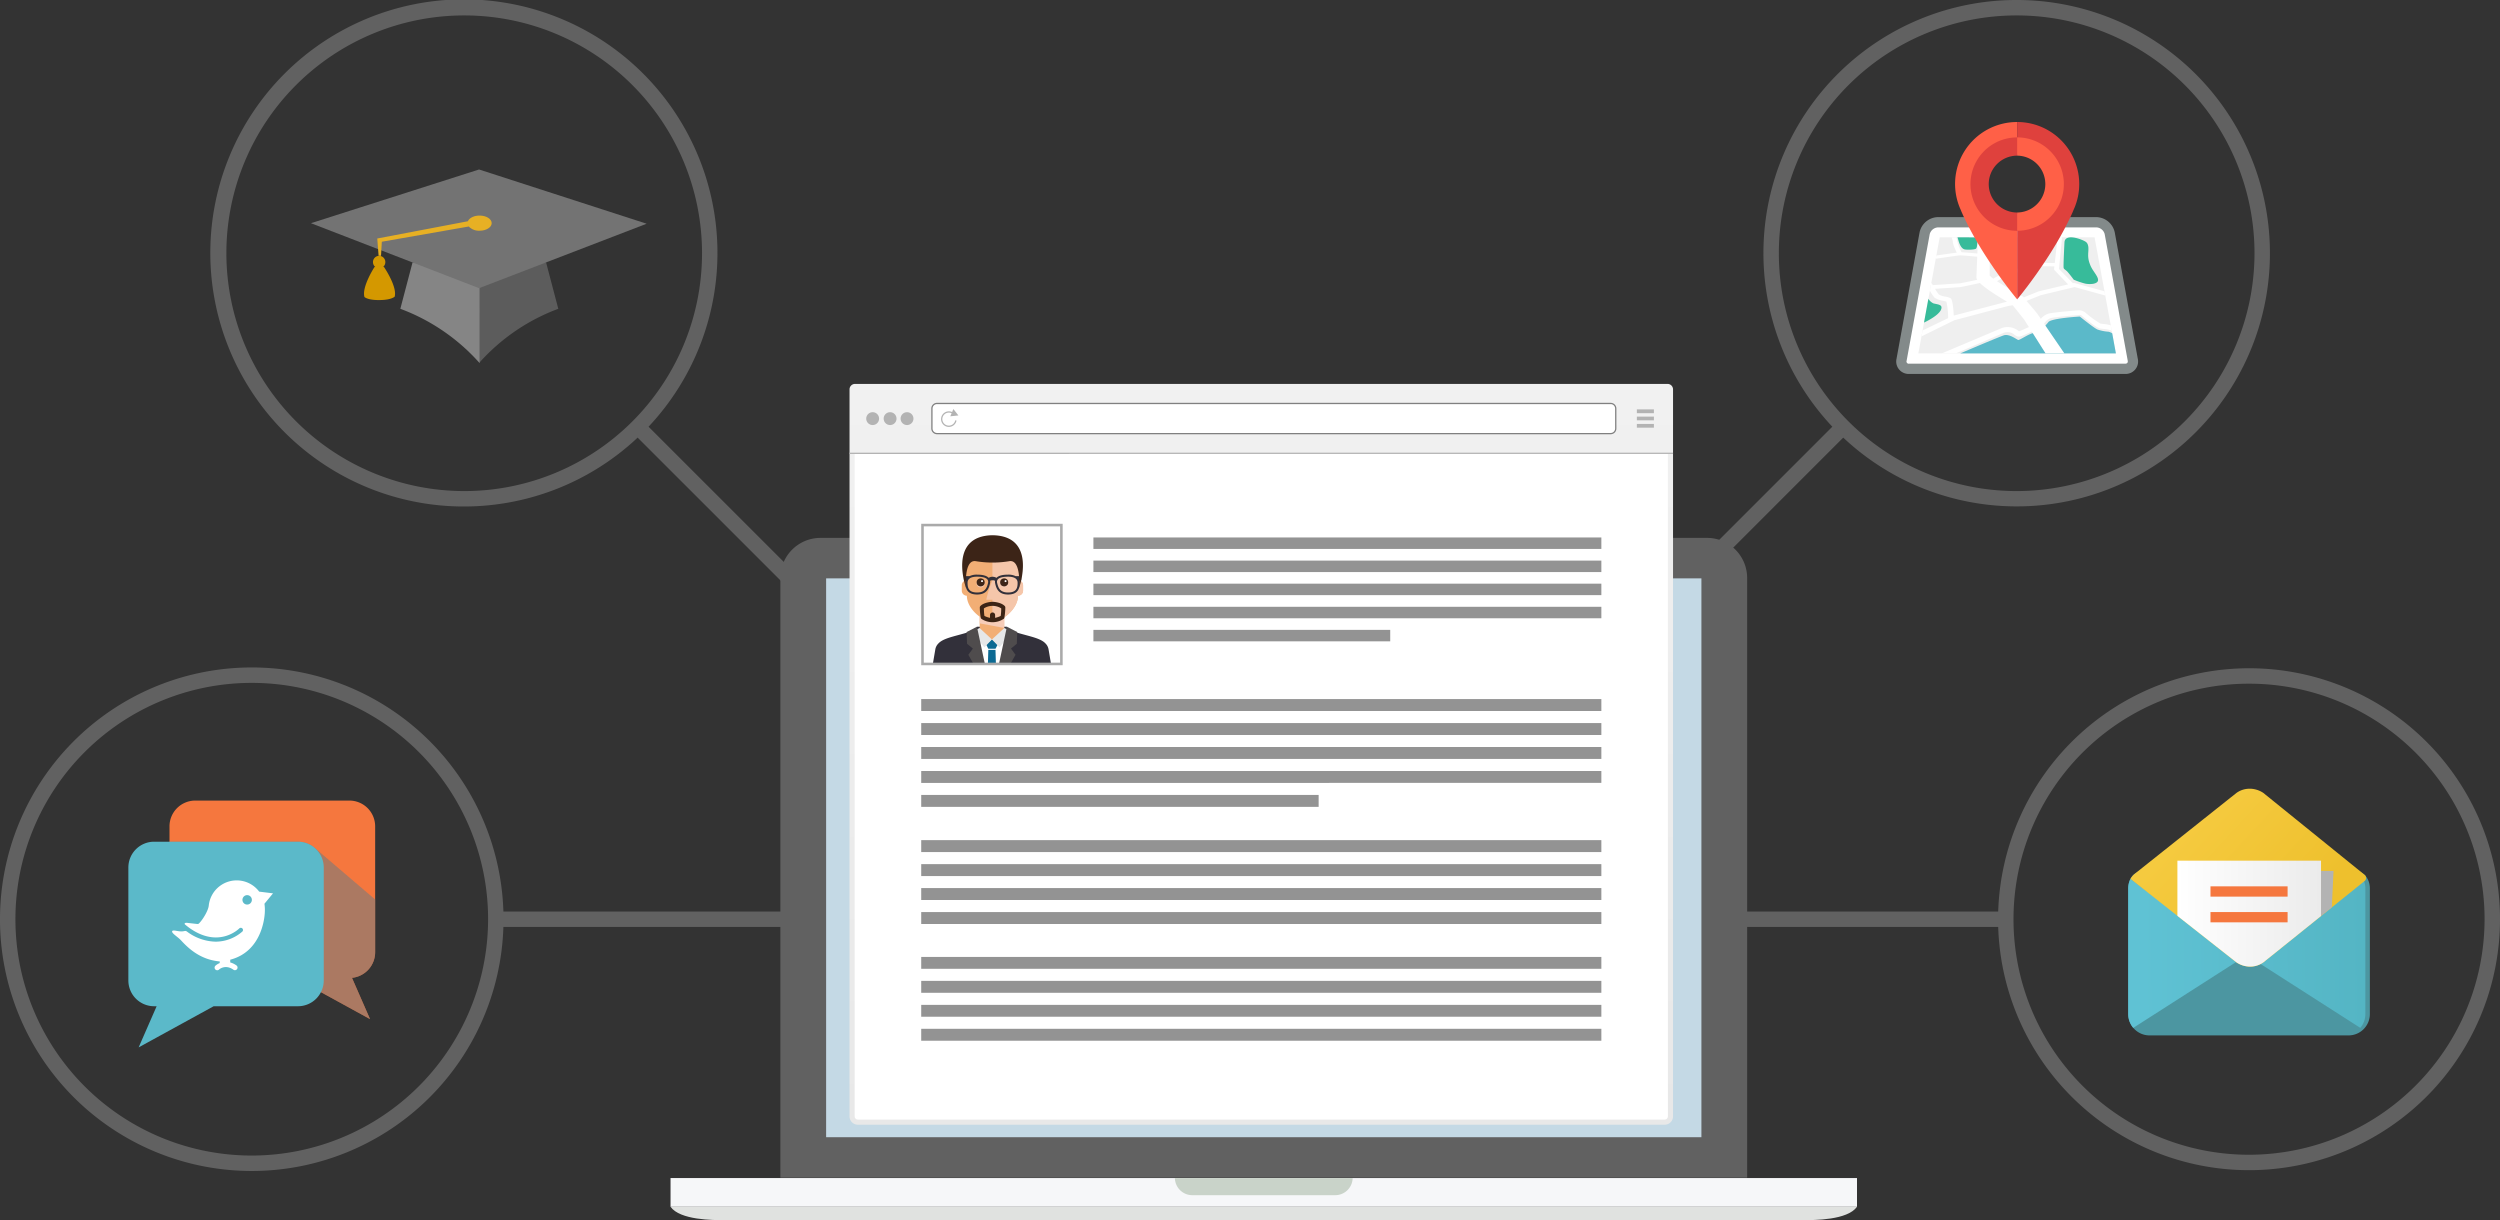 <svg xmlns="http://www.w3.org/2000/svg" xmlns:xlink="http://www.w3.org/1999/xlink" viewBox="0 0 972.448 474.612"><rect x="0" y="0" width="972.448" height="474.612" fill="#333333" stroke="none"/><defs><linearGradient id="a" x1="832.812" y1="370.806" x2="919.889" y2="369.986" gradientUnits="userSpaceOnUse"><stop offset="0" stop-color="#5fc2d4"/><stop offset="1" stop-color="#54b5c4"/></linearGradient><linearGradient id="b" x1="832.822" y1="371.647" x2="919.897" y2="370.828" xlink:href="#a"/><linearGradient id="c" x1="852.218" y1="320.701" x2="892.218" y2="357.7" gradientUnits="userSpaceOnUse"><stop offset="0" stop-color="#f5ca3f"/><stop offset="1" stop-color="#eec02d"/></linearGradient><linearGradient id="d" x1="846.964" y1="355.382" x2="902.829" y2="355.382" gradientUnits="userSpaceOnUse"><stop offset="0" stop-color="#fff"/><stop offset="1" stop-color="#ebebeb"/></linearGradient><linearGradient id="e" x1="490.613" y1="437.491" x2="490.613" y2="149.335" gradientUnits="userSpaceOnUse"><stop offset="0" stop-color="#e8e8e8"/><stop offset="1" stop-color="#f1f1f1"/></linearGradient></defs><g style="isolation:isolate"><path d="M450.734 354.557H195.81a97.931 97.931 0 1 0 0 6h254.924a3 3 0 0 0 0-6zM97.93 449.487a91.93 91.93 0 1 1 91.93-91.931 92.034 92.034 0 0 1-91.93 91.931z" fill="#616161"/><path d="M145.93 370.407v-49a10.029 10.029 0 0 0-10-10h-60a10.029 10.029 0 0 0-10 10v49a10.029 10.029 0 0 0 10 10h38.824l29.176 16-7.022-16.05a10.033 10.033 0 0 0 9.022-9.95z" fill="#f5773e"/><path d="M145.93 370.407v-20.531l-23.63-20.161a9.946 9.946 0 0 0-6.371-2.308h-50v43a10.029 10.029 0 0 0 10 10h38.824l29.176 16-7.022-16.05a10.033 10.033 0 0 0 9.023-9.95z" fill="#7a7a7a" opacity=".6" style="mix-blend-mode:multiply"/><path d="M115.93 327.407h-56a10.029 10.029 0 0 0-10 10v44a10.029 10.029 0 0 0 10 10h1l-7 16 29.176-16h32.824a10.029 10.029 0 0 0 10-10v-44a10.029 10.029 0 0 0-10-10z" fill="#5bb9c9"/><path d="M106.2 347.492l-5.382-.666a10.926 10.926 0 0 0-19.618 5.485c0 .026 0-.027 0 0-.2 1.821-2.2 5.308-3.8 6.885a.771.771 0 0 1-.306.185 1.919 1.919 0 0 1-.383.029l-3.556-.4a3.215 3.215 0 0 0-1.075-.01c-.225.107-.418.351-.1.618a26.726 26.726 0 0 0 2.3 1.748c.131.087.258.163.389.247.57.37 1.133.706 1.685.994 9.819 5.2 16.4-1.148 16.724-1.473a.854.854 0 0 1 1.205 1.21 15.876 15.876 0 0 1-10.418 3.945 19.178 19.178 0 0 1-11.117-3.912 1.174 1.174 0 0 0-.518-.242 1.317 1.317 0 0 0-.54.042 10.83 10.83 0 0 1-.394.069c-1.912.292-4.01-.775-4.328-.019s2.191 2.192 3.422 3.528c2.874 3.12 7.422 7.448 14.8 8.2.092-.006.176-.018.267-.023v.688a5.675 5.675 0 0 0-1.638 1 1.025 1.025 0 1 0 1.384 1.512c.1-.091 2.435-2.17 5.6.079a1.025 1.025 0 0 0 1.188-1.67 7.6 7.6 0 0 0-2.434-1.174V373.3c13.264-3.446 13.454-18.559 13.454-18.559.011-.09.026-.763.025-.854a17.468 17.468 0 0 0-.17-2.349zm-8.235 2.719a1.834 1.834 0 1 1-1.638-2.011 1.834 1.834 0 0 1 1.634 2.01z" fill="#fff"/><path d="M379.838 293.549L252.275 165.977a98.634 98.634 0 1 0-4.243 4.243l127.563 127.571a3 3 0 0 0 4.243-4.242zM88.055 98.51a92.51 92.51 0 1 1 92.51 92.51 92.615 92.615 0 0 1-92.51-92.51z" fill="#616161"/><path d="M186.341 102.068h26.074l4.749 18.044a77.25 77.25 0 0 0-30.823 21.1z" fill="#5c5c5c"/><path d="M186.543 102.068h-26.074l-4.749 18.044a77.25 77.25 0 0 1 30.822 21.1z" fill="#858585"/><path fill="#737373" d="M186.342 112.097l65.185-25.071-65.185-21.102-65.394 20.893 65.394 25.28z"/><path d="M186.543 83.858c-2.183 0-4 .934-4.53 2.2l-35.27 6.718.523 6.738h.94l.313-5.484 33.83-5.928a5.419 5.419 0 0 0 4.195 1.637c2.6 0 4.7-1.315 4.7-2.938s-2.105-2.943-4.701-2.943z" fill="#e7b024"/><path d="M149.36 103.841s-.116-.006-.334-.01a2.458 2.458 0 0 0 .861-1.9 2.427 2.427 0 0 0-2.329-2.417c-.035 0-.068-.01-.1-.009a2.429 2.429 0 0 0-2.373 2.484 2.458 2.458 0 0 0 .906 1.876c-.219.01-.334.018-.334.018s-5.074 7.823-3.878 11.674c1.2.883 3.5 1.2 5.782 1.156h.1c2.313 0 4.663-.372 5.856-1.3 1.102-3.874-4.157-11.572-4.157-11.572z" fill="#d49800"/><path d="M784.446 0a98.457 98.457 0 0 0-71.709 165.978l-127.57 127.571a3 3 0 1 0 4.242 4.242l127.57-127.571A98.489 98.489 0 1 0 784.446 0zm0 191.02a92.51 92.51 0 1 1 92.511-92.51 92.615 92.615 0 0 1-92.511 92.51z" fill="#616161"/><path d="M815.509 84.454h-61.75a7.489 7.489 0 0 0-7.077 5.9l-8.972 49.2a4.836 4.836 0 0 0 4.923 5.9h84a4.836 4.836 0 0 0 4.924-5.9l-8.973-49.2a7.488 7.488 0 0 0-7.076-5.9z" fill="#838a8a"/><path d="M815.571 88.454a3.471 3.471 0 0 1 3.109 2.62l8.957 49.2a1.084 1.084 0 0 1-.147.889 1.108 1.108 0 0 1-.857.3h-84a.874.874 0 0 1-.988-1.185l8.972-49.2a3.509 3.509 0 0 1 3.142-2.62h61.812z" fill="#fff"/><path fill="#efefef" d="M823.041 137.454h-76.836l8.296-45.13h60.244l8.296 45.13z"/><path d="M803.047 94.146s-.514 9.552-.329 10.1.79.7 1.5 1.477 2.43 3.072 2.43 3.072a30.6 30.6 0 0 0 4.453 1.523c1.821.387 5.045.231 5-1.448-.04-1.631-2.335-3.644-3.143-6.063a9.183 9.183 0 0 1-.7-3.852c-.03-1.184.6-3.887-1-4.929-1.558-1.017-7.89-3.326-8.211.12zm-41.638-1.822a11 11 0 0 1 .333 1.023c.618 2.307 1.508 3.539 2.636 3.7s3.7.078 4.228-.312.527-2.65.786-3.6c.051-.186.138-.471.244-.8zm-9.309 25.701a4.523 4.523 0 0 1-2-1.8l-1.7 9.246c1.739-.789 5.712-2.947 6.577-4.936.906-2.06-1.042-2.06-2.877-2.51z" fill="#37bb9a"/><path d="M820.146 129.029a17.141 17.141 0 0 1-4.158-.81c-1.13-.346-6.991-5.092-6.991-5.092s-11.089.643-12.228 2.166a14.741 14.741 0 0 1-1.762 1.919l4.327 6.193c.487.7.494 1.474.009 1.729l-1.772.927c-.494.258-1.285-.118-1.761-.834l-3.935-5.914a3.261 3.261 0 0 1-.713.183c-1.854.234-5.568 2.87-6.11 2.748s-3.463-2.514-5.622-1.8c-1.935.636-14.189 5.85-16.92 7.014h60.529l-1.433-7.8a4.447 4.447 0 0 0-1.46-.629z" fill="#5bb9c9"/><path d="M821.033 126.531a14.95 14.95 0 0 0-2.985-.522 17.972 17.972 0 0 1-.979-.116 37.711 37.711 0 0 1-5.584-4.032 4.192 4.192 0 0 0-3.418-1.13c-1.278.1-9.524.77-11.294 1.274a6.291 6.291 0 0 0-2.938 2.028c-.677-.993-1.108-1.63-1.186-1.746-.354-.541-2.409-2.948-4.381-5.227l5.457-2.211L807 111.657l11.9 3.3-.306-1.664-11.485-3.143a1.315 1.315 0 0 0-.639-.018l-.143.033-5.42-5.536 1.167-12.3h-1.7l-1.118 9.988-8.224-.151a1.062 1.062 0 0 0-.467.08c-4.308 1.722-9.36 3.634-10.115 3.758a22.752 22.752 0 0 0-5.094 2.4 8.356 8.356 0 0 1-1.4-1.2c-.007-2.544-.062-14.142-.062-14.142l-4.527.216s-.1 2.421-.213 5.324c-2.2-.194-5.089-.439-6.131-.482a17.231 17.231 0 0 1-1.682-4.256 4.569 4.569 0 0 0-.423-1.529h-1.83a5.315 5.315 0 0 1 .528 1.687c-.026.9 1.017 3.211 1.512 4.253-2.052.253-5.506.754-7.926 1.113l-.232 1.26c4.541-.682 8.95-1.306 9.536-1.313s3.722.265 6.6.523c-.135 3.362-.283 7.014-.32 7.871a1.753 1.753 0 0 0 .3 1.094c-1.949.438-4.706 1-6.673 1.383l-10.6.7c-.183-.311-.368-.63-.553-.95l-.577 3.138a15.627 15.627 0 0 0 1.84 2.711 7.913 7.913 0 0 0 3.248 1.183 11.2 11.2 0 0 1 1.343.344 29.36 29.36 0 0 1 .662 6.414l-9.934 4.805-.422 2.3 12.811-6.294 20.87-5.527 1.784-.3c2.069 2.544 4.312 5.346 4.606 5.78.105.174.763 1.215 1.709 2.714-1.413.646-2.828 1.26-3.445 1.5l-.291.118-.092.038a8.371 8.371 0 0 1-.6-.444 6.647 6.647 0 0 0-6.4-.708l-23.072 9.726h5.47l18.545-7.954a4.2 4.2 0 0 1 3.912.414c1.217.98 1.855 1.327 3.228.751l.25-.1c.037-.014 1.761-.727 3.611-1.584l5.363 8.477H803a23284.99 23284.99 0 0 1-7.877-11.535 5.148 5.148 0 0 1 2.508-2.173c1.214-.351 7.282-.927 11.044-1.229a.767.767 0 0 0 .159-.023 1.433 1.433 0 0 1 1.146.479c.047.043 5.222 4.484 7 4.813.349.065.773.109 1.266.161a10.706 10.706 0 0 1 2.629.479c.108.054.308.173.567.333zm-40.365-9.179l-.113.024-20.578 5.374c-.323-6.125-1.019-6.58-1.287-6.752a6.764 6.764 0 0 0-2.024-.624 7.287 7.287 0 0 1-2.452-.792 15.039 15.039 0 0 1-1.526-2.234l9.7-.648c.058 0 .116-.013.174-.023 1.021-.2 5.021-1 7.568-1.607 1.424 1.406 4.381 3.632 10.575 7.276zm6.528-1.678c0-.222-.5-.414-.782-.566-3.454-1.887-7.155-4.075-9.608-5.722a24.276 24.276 0 0 1 3.973-2c1.282-.188 8.171-2.944 10.536-3.9l7.8.146-.115 1.017a.59.59 0 0 0 .182.468l5.271 5.5-11.5 2.726c-.056.014-.043.029-.094.049z" fill="#fff"/><path d="M773.148 71.606a11.486 11.486 0 0 1 11.486-11.484V47.461a24.1 24.1 0 0 0-21.793 34.494h-.037c7.6 17.545 21.83 34.5 21.83 34.5V83.093a11.487 11.487 0 0 1-11.486-11.487z" fill="#ff6047"/><path d="M808.78 71.606a24.145 24.145 0 0 0-24.145-24.146v12.662a11.485 11.485 0 0 1 0 22.971v33.361s14.223-16.954 21.827-34.5h-.037a24 24 0 0 0 2.355-10.348zm-35.203 0a11.058 11.058 0 0 1 11.058-11.058v-7.1a18.162 18.162 0 0 0 0 36.324v-7.108a11.058 11.058 0 0 1-11.058-11.058z" fill="#df413d"/><path d="M784.635 53.445v7.1a11.058 11.058 0 0 1 0 22.115v7.105a18.162 18.162 0 0 0 0-36.324z" fill="#ff6047"/><path d="M874.829 259.938a97.734 97.734 0 0 0-97.569 94.619H523.181a3 3 0 0 0 0 6H777.26a97.617 97.617 0 1 0 97.569-100.619zm0 189.238a91.619 91.619 0 1 1 91.619-91.619 91.723 91.723 0 0 1-91.619 91.619z" fill="#616161"/><path d="M921.829 394.465a8.309 8.309 0 0 1-8.356 8.289h-77.289a8.309 8.309 0 0 1-8.356-8.289v-48.91c0-3.663 2.371-6.771 5.666-6.591.844.046 82.078-.023 83.021-.007 3.11.052 5.312 3.068 5.312 6.6z" fill="#4c96a1"/><path d="M827.829 394.465a8.271 8.271 0 0 0 1.964 5.357l40.859-26.17-41.943-31.8a8.227 8.227 0 0 0-.88 3.7z" fill="url(#a)"/><path d="M920.075 394.465a8.267 8.267 0 0 1-1.965 5.357l-40.859-26.17 41.943-31.8a8.228 8.228 0 0 1 .881 3.7z" fill="url(#b)"/><path d="M830.066 340.127l39.876-31.7a8.839 8.839 0 0 1 5.221-1.635 9.6 9.6 0 0 1 5.223 1.635l39.324 31.807a1.556 1.556 0 0 1-.065 2.572l-39.26 31.555a8.846 8.846 0 0 1-5.221 1.635 9.6 9.6 0 0 1-5.223-1.635l-41.233-32.5a6.717 6.717 0 0 1 1.358-1.734z" fill="url(#c)"/><path fill="#b3b3b3" style="mix-blend-mode:multiply" d="M902.829 356.314V338.77h4.864l-.662 14.173-4.202 3.371z"/><path d="M875.165 375.994a8.846 8.846 0 0 0 5.221-1.635l22.443-18.045V334.77h-55.865v21.484l22.979 18.1a9.6 9.6 0 0 0 5.222 1.64z" fill="url(#d)"/><path fill="#f5773e" d="M859.829 344.77h30v4h-30zm0 10.001h30v3.999h-30z"/><path fill="#f6f7f9" d="M260.826 458.239h461.507v11.176H260.826z"/><path d="M491.579 469.414H260.826c3.69 5.2 16.533 5.2 21.115 5.2h419.277c4.581 0 17.425 0 21.115-5.2H491.579z" fill="#e0e2e0"/><path d="M457.006 458.239a6.781 6.781 0 0 0 6.758 6.663h55.629a6.781 6.781 0 0 0 6.758-6.663z" fill="#c9d3c9"/><path d="M679.607 458.091v-233.3a15.607 15.607 0 0 0-15.561-15.562H319.113a15.607 15.607 0 0 0-15.561 15.562v233.3z" fill="#616161"/><path fill="#c4d9e5" d="M321.344 224.975h340.471V442.35H321.344z"/><path d="M647.537 436.491H333.69a2.24 2.24 0 0 1-2.24-2.24V175.335h318.327v258.916a2.24 2.24 0 0 1-2.24 2.24z" fill="#fff"/><path d="M650.776 151.465a2.13 2.13 0 0 0-2.13-2.13H332.58a2.13 2.13 0 0 0-2.13 2.13v282.787a3.243 3.243 0 0 0 3.24 3.239h313.847a3.243 3.243 0 0 0 3.239-3.24zm-3.239 284.026H333.69a1.241 1.241 0 0 1-1.24-1.239V176.335h316.326v257.916a1.241 1.241 0 0 1-1.239 1.24z" fill="url(#e)"/><rect x="362.496" y="156.937" width="265.999" height="11.73" rx="1.982" ry="1.982" fill="#fff"/><path d="M626.513 168.917H364.478a2.235 2.235 0 0 1-2.232-2.232v-7.766a2.235 2.235 0 0 1 2.232-2.232h262.035a2.235 2.235 0 0 1 2.232 2.232v7.766a2.235 2.235 0 0 1-2.232 2.232zm-262.035-11.73a1.735 1.735 0 0 0-1.732 1.732v7.766a1.735 1.735 0 0 0 1.732 1.732h262.035a1.735 1.735 0 0 0 1.732-1.732v-7.766a1.735 1.735 0 0 0-1.732-1.732z" fill="gray"/><circle cx="339.444" cy="162.835" r="2.507" fill="#b3b3b3"/><circle cx="346.227" cy="162.835" r="2.507" fill="#b3b3b3"/><circle cx="352.813" cy="162.835" r="2.507" fill="#b3b3b3"/><path fill="#b3b3b3" d="M636.703 159.239h6.635v1.475h-6.635zm0 2.801h6.635v1.474h-6.635zm0 2.851h6.635v1.474h-6.635zm-265.293-.873a2.531 2.531 0 1 1-1.344-3.317c.029.012.051.034.079.048l-.5 1.182 3.16-.33-1.961-2.5-.5 1.187c-.028-.013-.05-.035-.079-.047a3.03 3.03 0 1 0 1.8 3.335l-.492-.09a2.543 2.543 0 0 1-.163.532zm-40.96 12.066h320.326v.5H330.45z"/><path fill="#939393" d="M425.311 209.069h197.584v4.467H425.311zm0 8.985h197.584v4.467H425.311zm0 8.984h197.584v4.467H425.311zm0 8.984h197.584v4.467H425.311zm0 8.985h115.456v4.467H425.311zm-66.979 26.926h264.563v4.635H358.332zm0 9.322h264.563v4.635H358.332zm0 9.321h264.563v4.635H358.332zm0 9.322h264.563v4.635H358.332zm0 9.322h154.594v4.635H358.332zm0 17.587h264.563v4.635H358.332zm0 9.322h264.563v4.635H358.332zm0 9.322h264.563v4.635H358.332zm0 9.321h264.563v4.635H358.332zm0 17.449h264.563v4.635H358.332zm0 9.321h264.563v4.635H358.332zm0 9.322h264.563v4.635H358.332zm0 9.322h264.563v4.635H358.332z"/><path fill="#32303a" d="M380.015 243.782h11.655v4.943h-11.655z"/><path fill="#f2ae75" d="M392.101 245.266l-1.486-.686v-4.724h-9.538v4.724l-1.493.644.398 10.399h11.722l.397-10.357z"/><path fill="#f6ccb8" style="mix-blend-mode:multiply" d="M381.077 239.856v2.613l9.538 1.798v-4.411h-9.538z"/><path d="M397.877 258.263c-.6-5.88-2.11-11.639-5.642-12.966l-.355 1.331c-.613 1.757-2.186 4.63-5.919 4.63-4.212 0-5.819-3.658-6.317-5.243l-.191-.718c-3.532 1.327-4.959 7.086-5.47 12.966z" fill="#fff"/><path d="M408.826 258.263c-.318-1.922-.638-3.789-.947-5.6a4.236 4.236 0 0 0-1.173-2.33c-2.29-2.55-8.095-2.982-14.471-5.378l-3.287 13.3zm-26.089 0l-3.287-13.3c-6.377 2.4-12.181 2.828-14.471 5.378a4.237 4.237 0 0 0-1.173 2.33c-.309 1.807-.628 3.674-.947 5.6z" fill="#32303a"/><path fill="#0c6a93" d="M387.393 258.263l-.17-5.489h-2.786l-.167 5.489h3.123zm.745-7.661l-.915 1.753h-2.786l-.89-1.753 2.296-1.877 2.295 1.877z"/><path d="M385.843 248.725l-2.933 3.088-5.016-5.984 3.13-1.559 1.178 1.09z" fill="#e6e7e8"/><path fill="#e6e7e8" d="M390.664 244.272l-4.821 4.453 2.934 3.09 5.014-5.987-3.127-1.556z"/><path fill="#4f4c4d" d="M393.008 258.263l2.015-3.566-1.771-2.421 2.276-1.872.156-4.558-4.014-2.064-3.087 14.481h4.425zm-14.575-5.987l-1.771 2.421 2.016 3.566h4.425l-3.087-14.481-4.014 2.064.155 4.558 2.276 1.872z"/><path d="M396.442 225.758l.323-4.2c0-5.488-5.246-9.936-10.731-9.936s-10.731 4.447-10.731 9.936l.323 4.193a1.947 1.947 0 0 0-.815.413 1.979 1.979 0 0 0-.7 1.514v2.067a1.985 1.985 0 0 0 1.975 1.986c0 5.183 6.227 10.1 9.948 10.1s9.948-4.912 9.948-10.1a1.986 1.986 0 0 0 1.973-1.986v-2.067a1.984 1.984 0 0 0-1.513-1.92z" fill="#f2ae75"/><path d="M396.442 225.758l.323-4.2c0-5.488-5.246-9.936-10.731-9.936v14.109a41.434 41.434 0 0 0-2.385 7.551h2.385v8.545c3.724 0 9.95-4.913 9.95-10.1a1.986 1.986 0 0 0 1.973-1.986v-2.067a1.984 1.984 0 0 0-1.515-1.916z" fill="#f6ccb8" opacity=".8" style="mix-blend-mode:multiply"/><circle cx="381.462" cy="226.934" r="1.57" transform="rotate(-2 381.375 226.89)" fill="#f6ccb8" style="mix-blend-mode:multiply"/><circle cx="381.462" cy="226.537" r="1.57" transform="rotate(-2 381.382 226.488)" fill="#3c2417"/><circle cx="381.995" cy="226.047" r=".392" transform="rotate(-2 381.934 226.01)" fill="#fff"/><circle cx="390.603" cy="226.934" r="1.57" transform="rotate(-2 390.515 226.877)" fill="#f6ccb8" style="mix-blend-mode:multiply"/><circle cx="390.603" cy="226.537" r="1.57" transform="rotate(-2 390.522 226.505)" fill="#3c2417"/><circle cx="391.136" cy="226.047" r=".392" transform="rotate(-2 391.075 225.998)" fill="#fff"/><path d="M397.214 224.106h-2.151a6.356 6.356 0 0 0-2.963-.584c-2.215 0-3.718.424-4.489 1.253a2.927 2.927 0 0 0-3.041-.006c-.773-.825-2.274-1.248-4.483-1.248a6.356 6.356 0 0 0-2.963.584h-2.166v1.549l.711.249a3.583 3.583 0 0 0-.1.869c0 1.925.469 4.485 4.521 4.485 3.619 0 4.568-2.227 5.02-4.4a2.63 2.63 0 0 0 .03-.94 1.743 1.743 0 0 1 .949-.212 1.719 1.719 0 0 1 .963.22 2.635 2.635 0 0 0 .031.932c.451 2.178 1.4 4.4 5.02 4.4 4.052 0 4.521-2.56 4.521-4.485a3.578 3.578 0 0 0-.1-.874l.7-.244zm-12.885 2.587c-.469 2.263-1.37 3.771-4.241 3.771-3.274 0-3.726-1.774-3.726-3.69 0-.608 0-2.457 3.726-2.457 2.57 0 3.584.582 3.981 1.07a1.5 1.5 0 0 1 .26 1.306zm7.772 3.771c-2.872 0-3.772-1.507-4.241-3.771a1.5 1.5 0 0 1 .261-1.306c.4-.488 1.41-1.07 3.981-1.07 3.726 0 3.726 1.849 3.726 2.457-.002 1.916-.453 3.69-3.728 3.69z" fill="#32303a"/><path d="M390.831 235.741c-1.424-1.488-4.381-1.646-4.714-1.659h-.063c-.333.013-3.289.172-4.714 1.659a.792.792 0 0 0-.221.557 24.156 24.156 0 0 0 .394 4.084.793.793 0 0 0 .244.334 7.782 7.782 0 0 0 8.655 0 .794.794 0 0 0 .244-.335 24.2 24.2 0 0 0 .394-4.083.793.793 0 0 0-.219-.557zm-1.58 3.852a9.307 9.307 0 0 1-2.173.737v-1.066a.994.994 0 1 0-1.987 0v1.066a9.257 9.257 0 0 1-2.17-.737 19.345 19.345 0 0 1-.2-2.957 6.355 6.355 0 0 1 6.73 0 19.483 19.483 0 0 1-.2 2.956z" fill="#3c2415"/><path d="M386.086 208.194c-17.592.27-10.332 20.485-10.332 20.485s-.908-11.073 3.75-10.4a39.929 39.929 0 0 0 13.163 0c4.658-.678 3.75 10.4 3.75 10.4s7.261-20.214-10.331-20.485z" fill="#3c2417"/><path d="M413.354 258.763h-55.022v-55.022h55.022zm-54.022-1h53.022v-53.022h-53.022z" fill="#aaa"/></g></svg>
